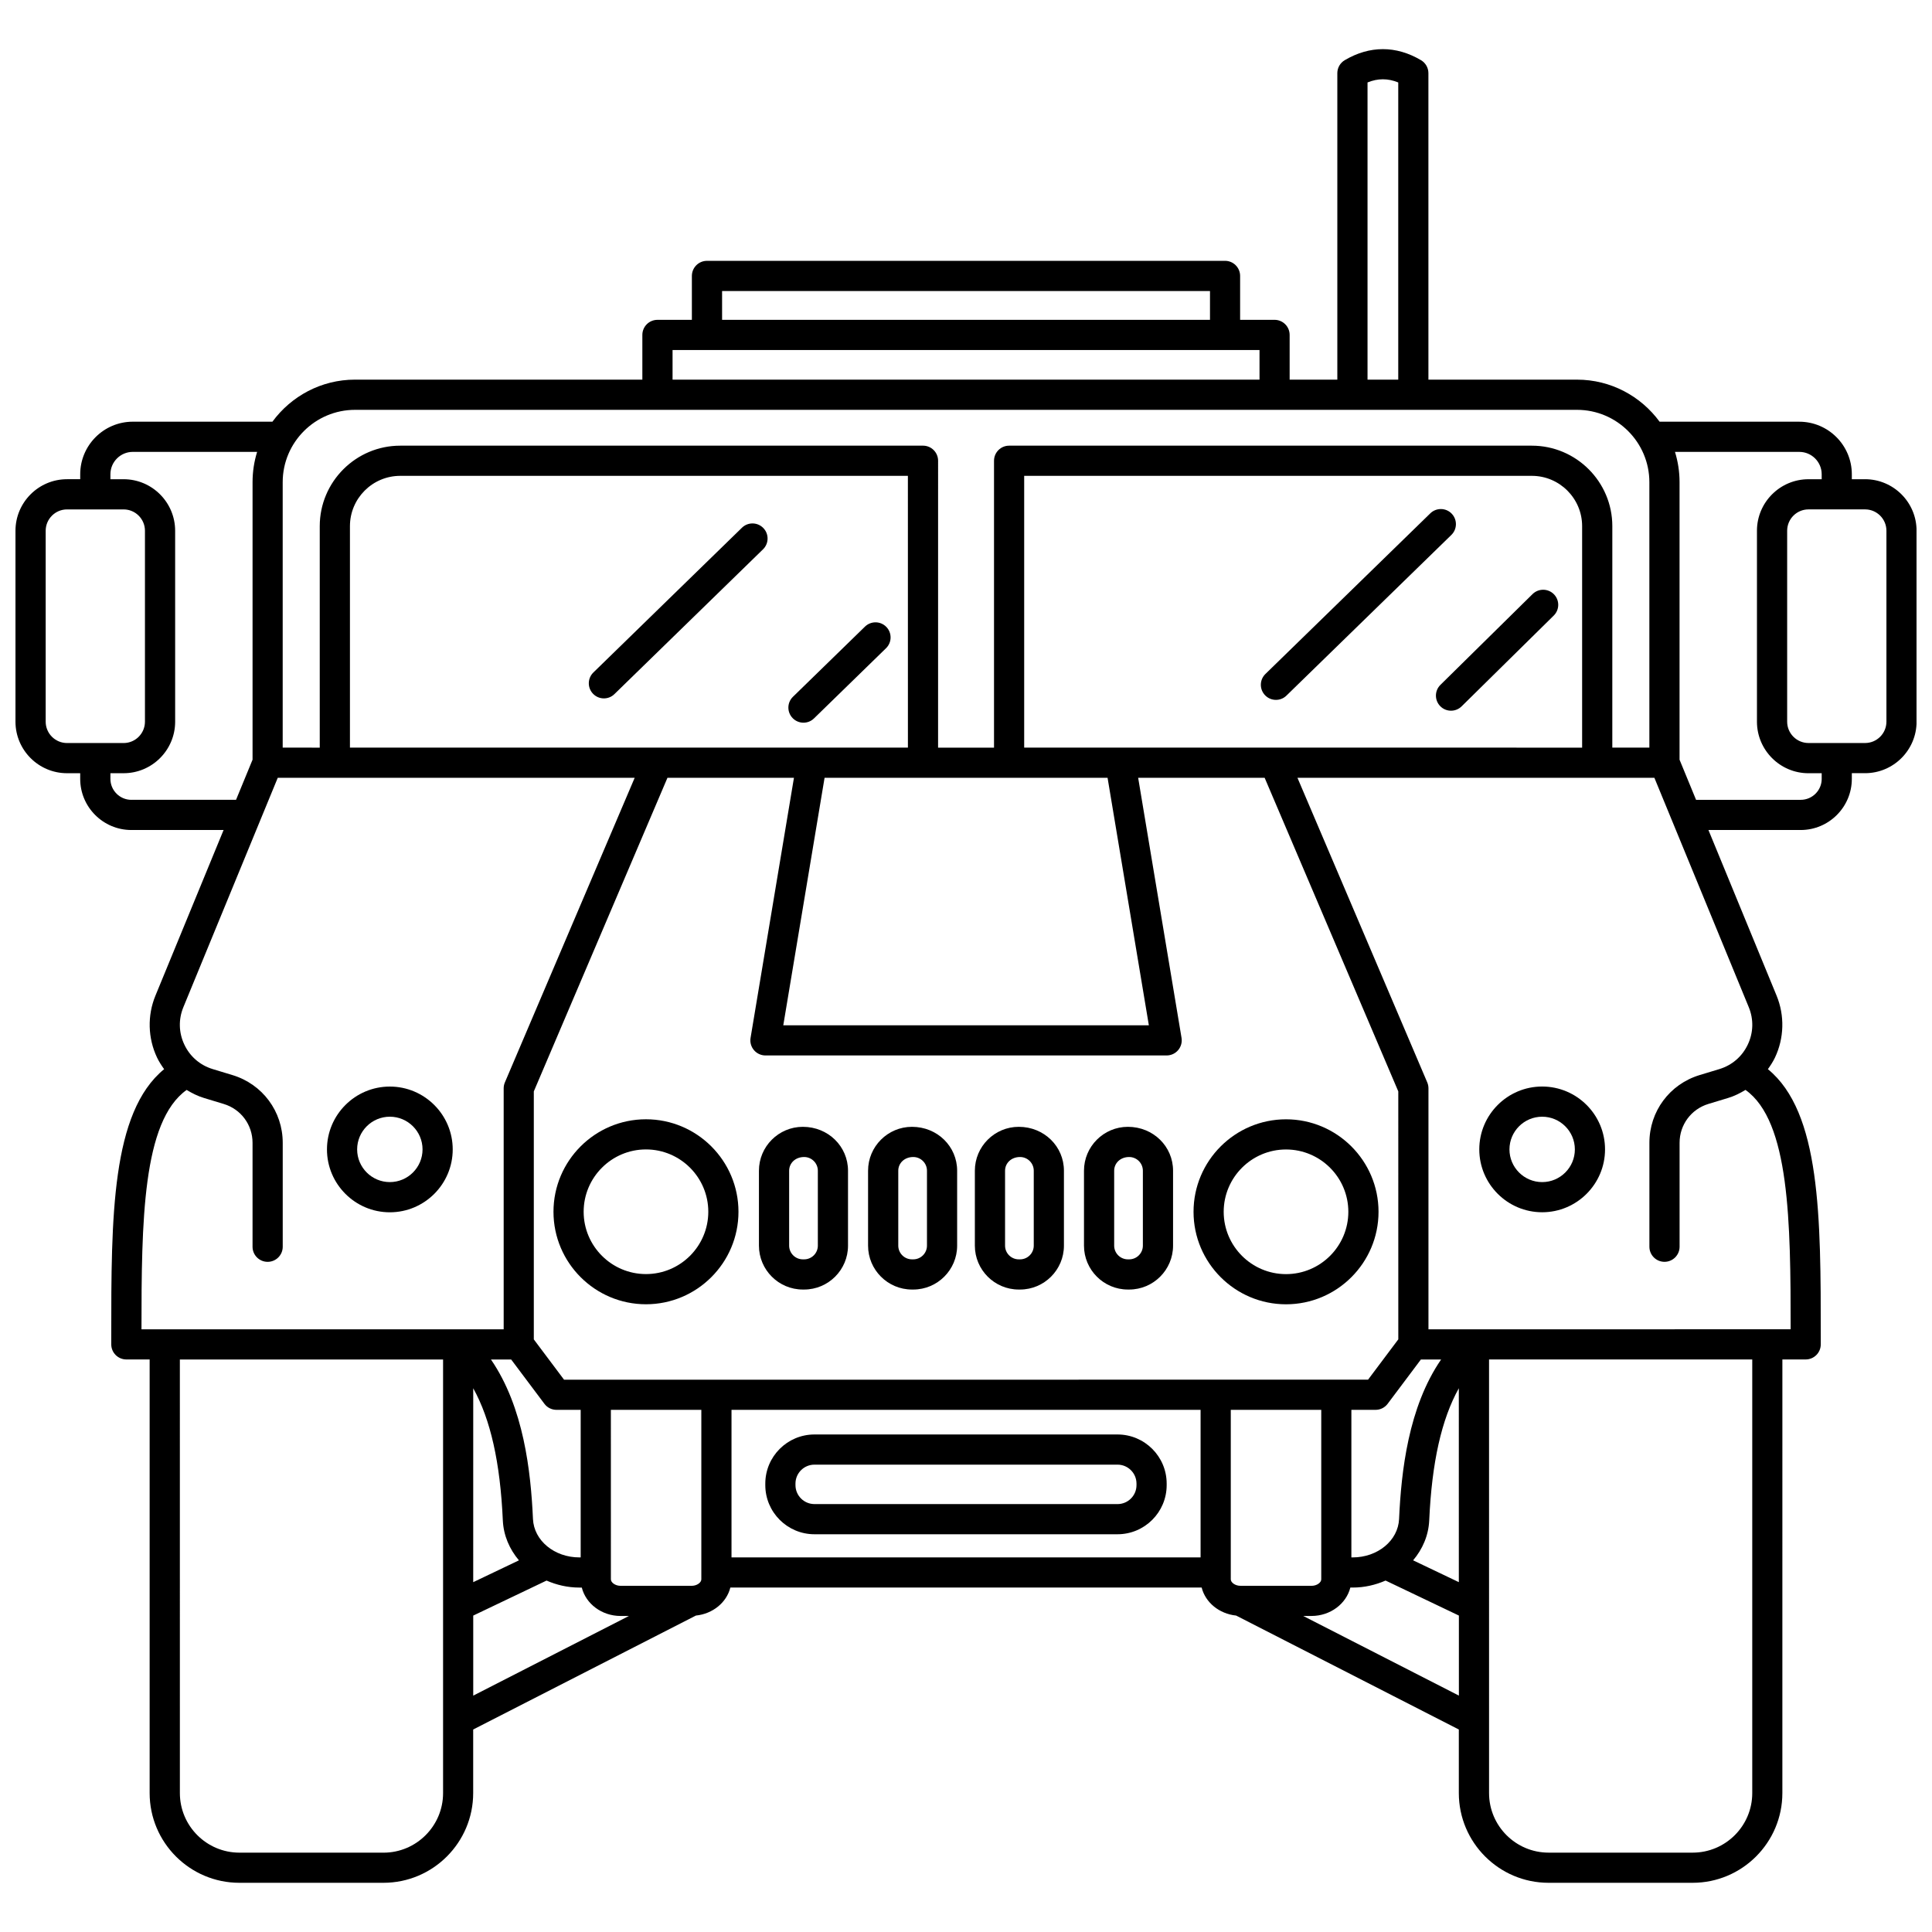 <?xml version="1.0" encoding="UTF-8"?>
<!-- Uploaded to: SVG Repo, www.svgrepo.com, Generator: SVG Repo Mixer Tools -->
<svg width="800px" height="800px" version="1.1" viewBox="144 144 512 512" xmlns="http://www.w3.org/2000/svg">
 <defs>
  <clipPath id="a">
   <path d="m148.09 157h503.81v486h-503.81z"/>
  </clipPath>
 </defs>
 <path d="m247.31 465.27c9.188 0 16.664-7.477 16.664-16.66 0-9.184-7.477-16.66-16.664-16.66s-16.66 7.477-16.66 16.66c0 9.18 7.473 16.66 16.66 16.66zm0-25.332c4.777 0 8.668 3.887 8.668 8.664s-3.891 8.664-8.668 8.664-8.664-3.887-8.664-8.664 3.883-8.664 8.664-8.664z"/>
 <path d="m440.16 524.15h-80.324c-7.18 0-13.023 5.84-13.023 13.02v0.402c0 7.176 5.84 13.02 13.023 13.02h80.32c7.18 0 13.023-5.84 13.023-13.02v-0.402c0.004-7.176-5.84-13.02-13.02-13.02zm5.023 13.426c0 2.769-2.25 5.023-5.027 5.023l-80.32-0.004c-2.769 0-5.027-2.25-5.027-5.023v-0.402c0-2.769 2.25-5.023 5.027-5.023h80.32c2.769 0 5.027 2.25 5.027 5.023z"/>
 <path d="m385.68 442.62c-6.414 0-11.633 5.219-11.633 11.633v19.855c0 6.414 5.219 11.633 11.633 11.633h0.34c6.414 0 11.633-5.219 11.633-11.633v-19.855c0-6.414-5.219-11.633-11.973-11.633zm3.977 31.488c0 2.004-1.633 3.633-3.633 3.633h-0.34c-2.004 0-3.633-1.633-3.633-3.633v-19.855c0-2.004 1.633-3.633 3.973-3.633 2.004 0 3.633 1.633 3.633 3.633z"/>
 <path d="m356.76 442.62c-6.414 0-11.633 5.219-11.633 11.633v19.855c0 6.414 5.219 11.633 11.633 11.633h0.34c6.414 0 11.633-5.219 11.633-11.633v-19.855c0-6.414-5.219-11.633-11.973-11.633zm3.977 31.488c0 2.004-1.633 3.633-3.633 3.633h-0.34c-2.004 0-3.633-1.633-3.633-3.633v-19.855c0-2.004 1.633-3.633 3.973-3.633 2.004 0 3.633 1.633 3.633 3.633z"/>
 <path d="m315.19 440.62c-13.516 0-24.512 10.996-24.512 24.512s10.996 24.512 24.512 24.512 24.512-10.996 24.512-24.512-10.996-24.512-24.512-24.512zm0 41.023c-9.105 0-16.516-7.41-16.516-16.516 0-9.105 7.41-16.516 16.516-16.516s16.516 7.41 16.516 16.516c-0.004 9.109-7.41 16.516-16.516 16.516z"/>
 <path d="m552.69 431.94c-9.188 0-16.664 7.477-16.664 16.66s7.477 16.66 16.664 16.66 16.66-7.477 16.66-16.66c0.004-9.184-7.473-16.66-16.66-16.66zm0 25.328c-4.777 0-8.668-3.887-8.668-8.664 0-4.777 3.891-8.664 8.668-8.664s8.664 3.887 8.664 8.664c0.004 4.777-3.883 8.664-8.664 8.664z"/>
 <path d="m413.98 442.62c-6.414 0-11.633 5.219-11.633 11.633v19.855c0 6.414 5.219 11.633 11.633 11.633h0.34c6.414 0 11.633-5.219 11.633-11.633v-19.855c0-6.414-5.215-11.633-11.973-11.633zm3.977 31.488c0 2.004-1.633 3.633-3.633 3.633h-0.34c-2.004 0-3.633-1.633-3.633-3.633v-19.855c0-2.004 1.633-3.633 3.973-3.633 2.004 0 3.633 1.633 3.633 3.633z"/>
 <path d="m442.9 442.62c-6.414 0-11.633 5.219-11.633 11.633v19.855c0 6.414 5.219 11.633 11.633 11.633h0.34c6.414 0 11.633-5.219 11.633-11.633v-19.855c0-6.414-5.219-11.633-11.973-11.633zm3.973 31.488c0 2.004-1.633 3.633-3.633 3.633h-0.34c-2.004 0-3.633-1.633-3.633-3.633v-19.855c0-2.004 1.633-3.633 3.973-3.633 2.004 0 3.633 1.633 3.633 3.633z"/>
 <path d="m460.3 465.14c0 13.516 10.996 24.512 24.512 24.512s24.512-10.996 24.512-24.512-10.996-24.512-24.512-24.512-24.512 10.996-24.512 24.512zm41.023 0c0 9.105-7.41 16.516-16.516 16.516-9.105 0-16.516-7.41-16.516-16.516s7.41-16.516 16.516-16.516c9.105 0 16.516 7.41 16.516 16.516z"/>
 <g clip-path="url(#a)">
  <path d="m638.25 271h-3.496v-1.316c0-7.68-6.25-13.926-13.926-13.926h-37.016c-4.949-6.746-12.91-11.148-21.898-11.148h-39.367l-0.004-81.223c0-1.414-0.75-2.727-1.969-3.441-6.609-3.902-13.594-3.894-20.199 0-1.219 0.719-1.969 2.027-1.969 3.441v81.223h-12.637v-11.852c0-2.207-1.789-4-4-4h-9.125v-11.637c0-2.207-1.789-4-4-4l-137.29 0.004c-2.211 0-4 1.793-4 4v11.637h-9.125c-2.211 0-4 1.793-4 4v11.852l-76.137-0.008c-8.988 0-16.949 4.406-21.898 11.148h-37.012c-7.68 0-13.926 6.25-13.926 13.926v1.316h-3.496c-7.535 0.004-13.66 6.133-13.66 13.66v50.594c0 7.527 6.125 13.66 13.66 13.66l3.492-0.004v1.5c0 7.473 6.082 13.555 13.555 13.555h24.445l-18.066 43.906c-2.168 5.269-2.012 11.242 0.43 16.395 0.52 1.094 1.18 2.102 1.879 3.078-13.98 11.441-14.02 39.129-14.012 70.824v2.106c0 2.207 1.789 4 4 4h6.172v114.91c0 13.113 10.668 23.781 23.781 23.781h38.18c13.113 0 23.781-10.668 23.781-23.781v-16.844l59.02-30.195c4.492-0.461 8.133-3.457 9.133-7.422h124.9c1 3.957 4.641 6.957 9.133 7.422l59.02 30.195v16.844c0 13.113 10.668 23.781 23.781 23.781h38.18c13.113 0 23.781-10.668 23.781-23.781l0.004-114.91h6.172c2.211 0 4-1.793 4-4v-2.106c0.008-31.695-0.031-59.391-14.012-70.824 0.699-0.977 1.359-1.984 1.879-3.078 2.438-5.148 2.594-11.125 0.43-16.395l-18.066-43.906h24.445c7.473 0 13.555-6.082 13.555-13.555l0.004-1.504h3.496c7.531 0 13.66-6.125 13.66-13.66l-0.004-50.59c0.004-7.527-6.121-13.656-13.652-13.656zm-131.84-105.15c2.738-1.117 5.398-1.117 8.141 0v78.762h-8.141zm-171.05 55.277h129.3v7.637h-129.3zm-13.125 15.633h155.55v7.852l-155.55 0.004zm-84.137 15.852h323.82c10.574 0 19.18 8.605 19.18 19.176v70.34h-9.82l0.004-58.691c0-11.758-9.57-21.328-21.328-21.328h-138.53c-2.211 0-4 1.793-4 4v76.023h-14.824l0.004-76.027c0-2.207-1.789-4-4-4l-138.54 0.004c-11.758 0-21.328 9.57-21.328 21.328v58.695l-9.82-0.004v-70.34c0-10.57 8.605-19.176 19.18-19.176zm243.68 89.516h-0.008-66.352v-72.023h134.53c7.348 0 13.332 5.981 13.332 13.332v58.695zm48.828 221.16-12.117-5.785c2.496-2.945 4.086-6.574 4.269-10.59 0.695-15.383 3.258-26.77 7.844-35.012zm-15.836-16.734c-0.258 5.707-5.66 10.176-12.297 10.176h-0.344v-39.105h6.41c1.254 0 2.441-0.59 3.199-1.598l8.812-11.746h5.359c-8.695 12.645-10.566 29.684-11.141 42.273zm-217.23 10.176c-6.633 0-12.039-4.469-12.297-10.172-0.57-12.586-2.441-29.633-11.137-42.277h5.359l8.812 11.746c0.75 1.008 1.938 1.598 3.199 1.598h6.41v39.105l-0.348 0.004zm-28.129-44.824c4.586 8.246 7.148 19.629 7.844 35.016 0.184 4.012 1.773 7.637 4.269 10.586l-12.117 5.785zm36.473 5.723h23.977v44.918c0 0.809-1.113 1.715-2.598 1.715h-18.773c-1.488 0-2.598-0.906-2.598-1.715l-0.004-44.918zm31.973 0h124.31v39.105h-124.31zm134.91 46.629c-1.488 0-2.598-0.906-2.598-1.715v-44.914h23.977v44.918c0 0.809-1.113 1.715-2.598 1.715h-18.781zm41.793-65.309-8.012 10.68-213.07 0.004-8.012-10.68v-65.719l35.414-83.105h33.523l-11.496 68.922c-0.195 1.16 0.133 2.344 0.895 3.242 0.754 0.895 1.875 1.414 3.051 1.414h106.32c1.176 0 2.293-0.516 3.051-1.414 0.758-0.898 1.086-2.082 0.895-3.242l-11.496-68.922h33.523l35.414 83.105 0.004 65.715zm-77.043-148.82 10.941 65.582h-96.879l10.941-65.582zm-52.91-8h-66.352-0.004-81.512v-58.691c0-7.352 5.981-13.332 13.332-13.332h134.53zm-228.5-6.875v-50.594c0-3.121 2.539-5.66 5.66-5.66h14.992c3.117 0 5.656 2.539 5.656 5.66v50.594c0 3.121-2.539 5.66-5.656 5.66h-14.988c-3.125 0-5.664-2.539-5.664-5.66zm22.711 20.711c-3.066 0-5.559-2.496-5.559-5.559l0.004-1.496h3.5c7.527 0 13.656-6.125 13.656-13.66l-0.004-50.59c0-7.527-6.125-13.66-13.656-13.66h-3.496v-1.316c0-3.269 2.66-5.93 5.93-5.93h32.949c-0.789 2.539-1.211 5.234-1.211 8.027v73.547l-4.375 10.629-27.738 0.004zm14.645 76.879c1.441 0.875 2.949 1.633 4.586 2.129l5.25 1.594c4.566 1.383 7.629 5.523 7.629 10.293v27.543c0 2.207 1.789 4 4 4 2.211 0 4-1.793 4-4v-27.543c0-8.316-5.348-15.531-13.301-17.945l-5.25-1.594c-3.352-1.016-6.023-3.32-7.519-6.481-1.5-3.164-1.59-6.691-0.262-9.926l20.32-49.387c0-0.004 0.004-0.008 0.004-0.012l4.688-11.387h94.59l-34.398 80.723c-0.211 0.496-0.32 1.027-0.32 1.566v63.863l-95.984 0.004c0-28.516 0.27-55.145 11.969-63.441zm52.172 202.13h-38.18c-8.703 0-15.785-7.082-15.785-15.785l-0.004-114.91h69.754v114.91c0 8.707-7.086 15.789-15.785 15.789zm23.781-62.828 19.426-9.277c2.648 1.152 5.574 1.855 8.703 1.855h0.637c1.086 4.301 5.281 7.527 10.305 7.527h2.184l-41.258 21.109v-21.215zm219.95 0.102h2.184c5.023 0 9.215-3.227 10.305-7.527h0.637c3.129 0 6.059-0.703 8.703-1.855l19.426 9.277v21.211zm119 46.938c0 8.703-7.082 15.785-15.785 15.785h-38.18c-8.703 0-15.785-7.082-15.785-15.785l-0.004-114.91h69.754zm-1.188-198.35c-1.5 3.164-4.172 5.465-7.519 6.484l-5.25 1.59c-7.953 2.414-13.301 9.629-13.301 17.945v27.543c0 2.207 1.789 4 4 4 2.211 0 4-1.793 4-4v-27.543c0-4.769 3.066-8.91 7.629-10.297l5.25-1.59c1.637-0.496 3.152-1.254 4.586-2.129 11.699 8.297 11.969 34.926 11.969 63.438l-95.984 0.004v-63.867c0-0.539-0.109-1.07-0.32-1.566l-34.398-80.723h94.59l4.688 11.391c0 0.004 0.004 0.004 0.004 0.008l20.32 49.391c1.328 3.234 1.238 6.762-0.262 9.922zm19.594-70.43c0 3.062-2.492 5.559-5.559 5.559h-27.738l-4.375-10.629v-73.551c0-2.797-0.43-5.488-1.211-8.027h32.949c3.269 0 5.93 2.664 5.93 5.93v1.316h-3.5c-7.527 0-13.656 6.125-13.656 13.66v50.594c0 7.527 6.125 13.66 13.656 13.66h3.5v1.488zm17.152-15.156c0 3.121-2.539 5.66-5.66 5.66h-14.992c-3.117 0-5.656-2.539-5.656-5.66v-50.594c0-3.121 2.539-5.66 5.656-5.66h14.992c3.121 0 5.66 2.539 5.66 5.66z"/>
 </g>
 <path d="m550.14 301.44-24.414 24.059c-1.574 1.551-1.586 4.082-0.039 5.652 0.781 0.797 1.812 1.191 2.848 1.191 1.016 0 2.027-0.383 2.809-1.152l24.414-24.059c1.574-1.551 1.586-4.082 0.039-5.652-1.547-1.57-4.078-1.586-5.656-0.039z"/>
 <path d="m528.7 280.11c-1.535-1.582-4.074-1.613-5.652-0.074l-43.703 42.578c-1.582 1.543-1.613 4.074-0.07 5.652 0.781 0.805 1.824 1.207 2.863 1.207 1.008 0 2.016-0.375 2.789-1.137l43.699-42.574c1.582-1.543 1.613-4.074 0.074-5.652z"/>
 <path d="m356.93 335.52c1.008 0 2.012-0.375 2.789-1.137l19.09-18.598c1.582-1.539 1.613-4.074 0.074-5.652-1.543-1.582-4.07-1.613-5.656-0.074l-19.09 18.598c-1.582 1.539-1.613 4.074-0.074 5.652 0.785 0.809 1.828 1.211 2.867 1.211z"/>
 <path d="m304.04 329.08c1.008 0 2.016-0.375 2.789-1.137l39.379-38.367c1.582-1.543 1.613-4.074 0.07-5.652-1.539-1.582-4.078-1.613-5.652-0.074l-39.379 38.367c-1.582 1.543-1.613 4.074-0.07 5.652 0.781 0.809 1.824 1.211 2.863 1.211z"/>
</svg>